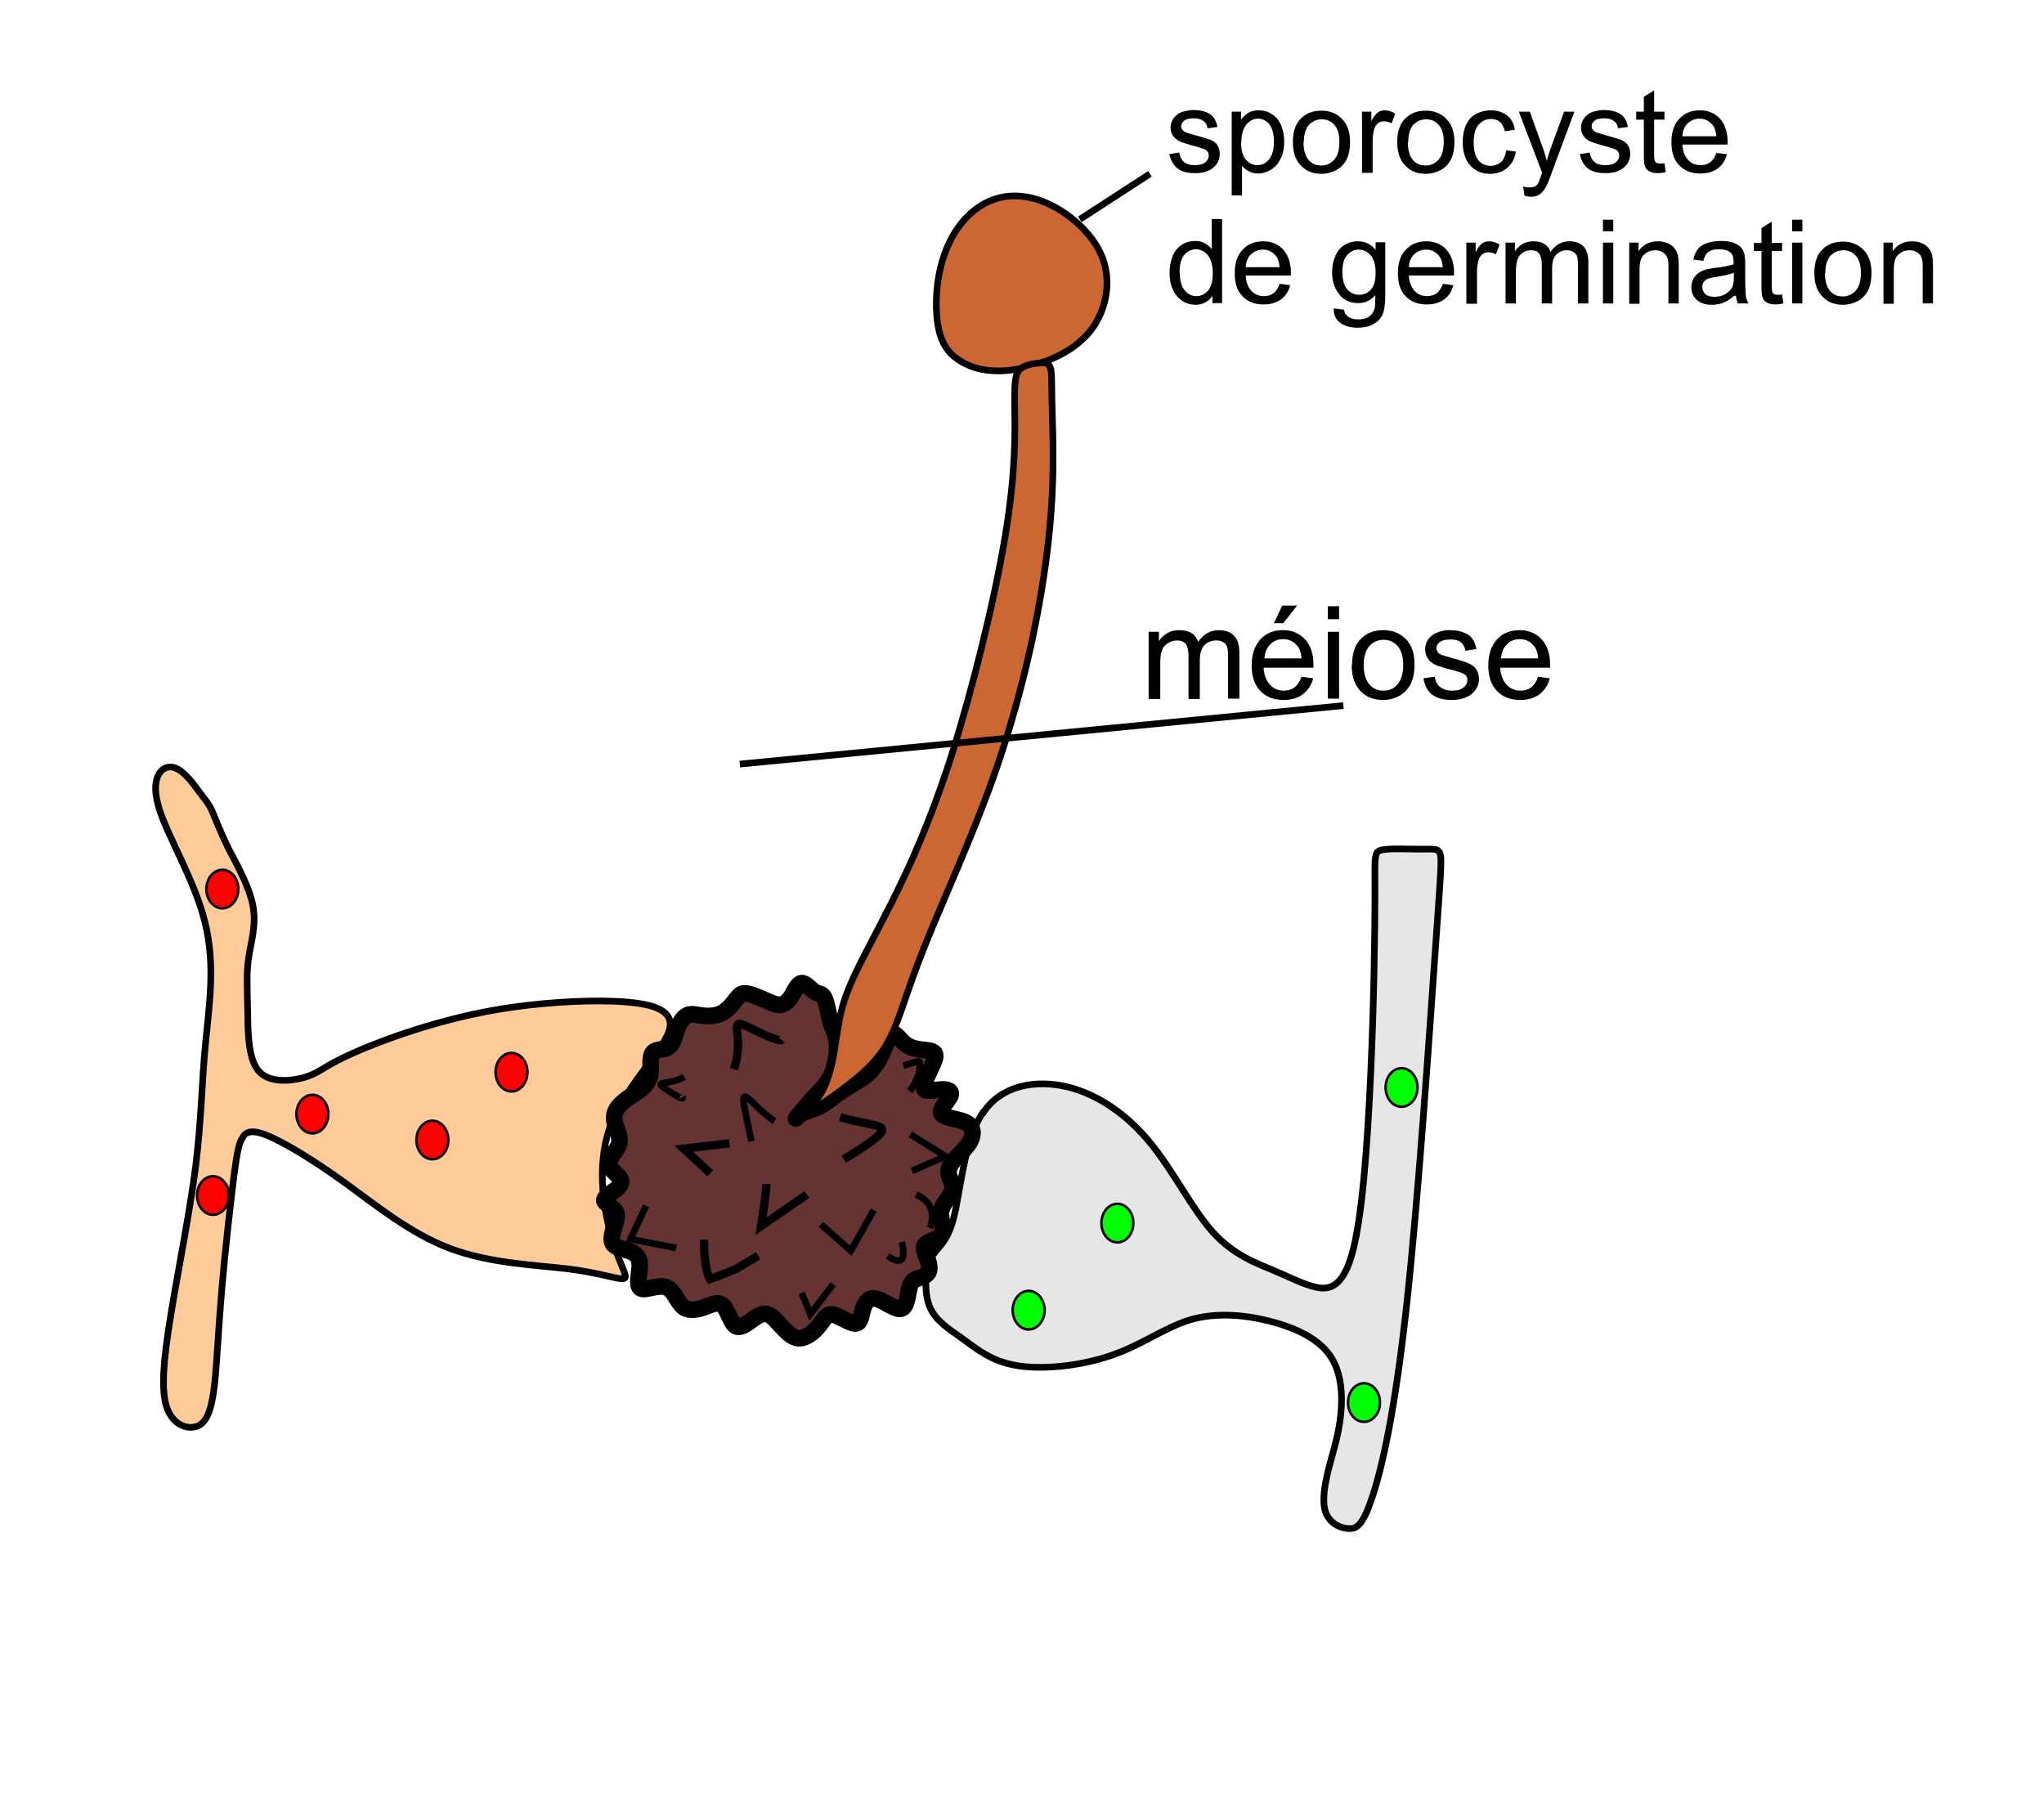 <?xml version="1.0" encoding="UTF-8"?>
<!DOCTYPE svg PUBLIC "-//W3C//DTD SVG 1.1//EN" "http://www.w3.org/Graphics/SVG/1.1/DTD/svg11.dtd">
<!-- Creator: CorelDRAW Home & Student X6 -->
<svg xmlns="http://www.w3.org/2000/svg" xml:space="preserve" width="61.5mm" height="54.5mm" version="1.1" style="shape-rendering:geometricPrecision; text-rendering:geometricPrecision; image-rendering:optimizeQuality; fill-rule:evenodd; clip-rule:evenodd"
viewBox="0 0 6150 5450"
 xmlns:xlink="http://www.w3.org/1999/xlink">
 <defs>
  <style type="text/css">
   <![CDATA[
    .str1 {stroke:black;stroke-width:7.62}
    .str0 {stroke:black;stroke-width:20}
    .str3 {stroke:black;stroke-width:25}
    .str2 {stroke:black;stroke-width:50}
    .fil6 {fill:none}
    .fil3 {fill:lime}
    .fil4 {fill:#663333}
    .fil5 {fill:#CC6633}
    .fil1 {fill:#E6E6E6}
    .fil2 {fill:red}
    .fil0 {fill:#FFCC99}
    .fil7 {fill:black;fill-rule:nonzero}
   ]]>
  </style>
 </defs>
 <g id="Plan_x0020_1">
  <path class="fil0 str0" d="M477 2427c25,86 109,221 140,349 32,129 12,251 1,367 -11,116 -12,225 -29,364 -18,140 -52,310 -74,443 -22,133 -32,230 -13,285 19,55 67,69 96,54 29,-15 40,-59 48,-127 7,-68 11,-160 21,-279 10,-119 27,-266 37,-346 11,-81 15,-95 24,-111 8,-15 20,-31 70,-12 50,19 139,72 236,142 97,70 201,156 322,201 121,45 258,49 355,61 96,12 151,33 166,29 15,-4 -9,-33 -34,-115 -25,-82 -50,-218 -9,-337 42,-119 150,-222 176,-285 26,-63 -29,-87 -123,-95 -94,-8 -227,-1 -342,15 -115,16 -213,42 -304,71 -90,29 -173,63 -222,88 -49,25 -64,41 -104,53 -40,11 -106,18 -138,-21 -32,-39 -31,-124 -32,-187 -1,-63 -4,-105 3,-152 7,-47 24,-98 13,-157 -11,-58 -48,-123 -74,-173 -25,-51 -38,-87 -48,-110 -10,-23 -19,-32 -39,-59 -20,-27 -51,-71 -83,-75 -32,-4 -65,33 -40,118z"/>
  <path class="fil1 str0" d="M2957 3348c-57,85 -67,238 -88,318 -21,80 -52,87 -69,122 -17,35 -20,99 -3,143 18,43 56,66 98,96 42,30 86,69 166,82 80,13 195,0 286,-32 91,-32 158,-83 234,-106 75,-22 158,-16 235,3 77,19 147,51 184,102 37,51 40,122 34,181 -6,59 -22,107 -35,157 -13,50 -22,101 -11,134 11,34 43,50 69,51 26,2 45,-11 74,-101 29,-90 67,-256 102,-578 35,-322 67,-799 85,-1053 18,-254 21,-286 14,-301 -6,-14 -22,-11 -58,-11 -35,0 -90,-3 -115,2 -26,5 -22,18 -22,131 0,114 -3,328 -13,546 -10,218 -26,439 -58,546 -32,107 -80,101 -118,90 -38,-11 -67,-27 -117,-48 -50,-21 -120,-46 -182,-115 -62,-69 -117,-181 -187,-267 -70,-86 -157,-147 -251,-170 -94,-22 -197,-6 -253,78z"/>
  <ellipse class="fil2 str1" cx="940" cy="3352" rx="48" ry="58"/>
  <ellipse class="fil2 str1" cx="1539" cy="3226" rx="48" ry="58"/>
  <ellipse class="fil2 str1" cx="1301" cy="3430" rx="48" ry="58"/>
  <ellipse class="fil2 str1" cx="669" cy="2675" rx="48" ry="58"/>
  <ellipse class="fil2 str1" cx="641" cy="3597" rx="48" ry="58"/>
  <ellipse class="fil3 str1" cx="3362" cy="3680" rx="48" ry="58"/>
  <ellipse class="fil3 str1" cx="3095" cy="3942" rx="48" ry="58"/>
  <ellipse class="fil3 str1" cx="4104" cy="4220" rx="48" ry="58"/>
  <ellipse class="fil3 str1" cx="4217" cy="3272" rx="48" ry="58"/>
 </g>
 <g id="Plan_x0020_2">
  <path class="fil4 str2" d="M2501 3235c14,-29 19,-68 17,-95 -2,-27 -12,-42 -19,-66 -7,-24 -11,-58 -19,-72 -7,-15 -17,-10 -29,-18 -12,-8 -27,-27 -39,-26 -12,1 -21,23 -30,38 -9,15 -18,22 -26,25 -8,4 -16,4 -36,-4 -19,-8 -50,-23 -69,-27 -19,-4 -25,2 -35,15 -10,13 -24,32 -42,42 -18,10 -40,11 -59,9 -19,-2 -35,-8 -48,-1 -13,7 -24,25 -31,45 -7,20 -11,42 -25,51 -14,9 -39,4 -48,18 -9,13 -3,44 -7,66 -4,22 -18,35 -31,45 -13,10 -24,16 -37,25 -12,9 -26,20 -33,33 -8,13 -9,27 -4,45 5,18 18,40 11,61 -7,21 -32,40 -30,58 2,18 31,34 36,48 5,15 -13,28 -28,38 -15,11 -25,19 -21,27 4,8 24,17 32,28 8,11 4,24 -1,43 -6,19 -14,42 -6,56 8,13 32,16 50,22 18,7 30,17 31,41 0,24 -11,62 2,71 13,9 51,-11 75,-4 24,7 34,41 50,57 16,16 39,13 62,6 23,-8 46,-21 61,-7 16,14 24,56 41,63 18,7 45,-21 65,-32 21,-11 35,-6 53,13 18,18 41,50 65,54 24,4 50,-18 66,-38 16,-20 22,-36 41,-33 19,4 52,28 68,27 16,0 17,-25 23,-45 6,-20 19,-35 41,-29 22,6 54,32 71,30 18,-2 21,-33 25,-53 4,-20 7,-29 19,-35 12,-6 33,-9 40,-21 7,-12 1,-33 -6,-49 -6,-17 -12,-29 -1,-38 12,-9 42,-14 49,-31 8,-17 -8,-45 -3,-69 5,-24 30,-43 34,-62 4,-19 -13,-37 -12,-56 1,-19 19,-37 35,-53 15,-16 28,-29 34,-46 6,-17 5,-37 -17,-48 -22,-11 -65,-13 -73,-26 -8,-13 19,-38 26,-53 7,-15 -7,-22 -28,-20 -21,1 -48,10 -51,-4 -3,-15 18,-52 28,-76 10,-23 8,-32 -8,-36 -16,-4 -46,-3 -67,-15 -22,-12 -35,-38 -46,-37 -11,1 -20,30 -31,55 -11,26 -26,49 -46,67 -21,18 -48,31 -73,48 -25,16 -47,36 -67,47 -21,11 -40,14 -55,22 -15,8 -24,21 -19,15 5,-7 26,-33 47,-56 21,-23 43,-42 57,-71z"/>
  <path class="fil5 str0" d="M3147 1087c52,-20 108,-52 145,-107 36,-55 52,-132 26,-202 -26,-70 -93,-131 -160,-163 -67,-32 -134,-34 -191,-5 -56,28 -102,86 -127,160 -25,73 -28,161 -16,219 12,57 41,84 72,101 32,18 67,26 108,26 41,0 89,-9 141,-29z"/>
  <polyline class="fil6 str3" points="2195,3440 2057,3456 2137,3530 "/>
  <path class="fil6 str3" d="M2528 3361c85,26 143,21 122,48 -21,26 -111,79 -111,79"/>
  <path class="fil6 str3" d="M2306 3562c0,26 -16,127 -16,127l138 -95"/>
  <polyline class="fil6 str0" points="2629,3641 2560,3763 2470,3684 "/>
  <polyline class="fil6 str0" points="1944,3628 1897,3728 2034,3755 "/>
  <polyline class="fil6 str0" points="2412,3890 2438,3954 2507,3864 "/>
  <path class="fil6 str0" d="M2756 3594c74,32 42,101 42,101"/>
  <path class="fil6 str0" d="M2671 3779c69,48 42,-42 42,-42"/>
  <path class="fil6 str0" d="M2059 3240c-53,29 -101,8 -48,42 53,34 42,19 42,19"/>
  <path class="fil6 str3" d="M2208 3217c38,-110 -30,-164 53,-122 84,42 91,34 91,34"/>
  <path class="fil6 str0" d="M2330 3373c-69,-46 -107,-122 -88,-30 19,91 19,91 19,91"/>
  <path class="fil6 str0" d="M2718 3206c57,-15 49,-23 49,8 0,30 -30,69 -30,69"/>
  <path class="fil6 str3" d="M2118 3730c0,93 18,119 18,119l79 -31 66 -40"/>
  <polyline class="fil6 str0" points="2739,3413 2845,3479 2744,3523 "/>
  <path class="fil5 str0" d="M3120 1093c-18,2 -42,7 -54,21 -12,15 -14,40 -13,112 1,72 4,191 -28,384 -32,193 -98,461 -162,663 -65,202 -128,339 -182,446 -54,107 -98,185 -123,245 -26,60 -33,103 -41,156 -8,53 -17,116 -44,165 -27,49 -73,82 -60,76 12,-7 83,-54 139,-97 56,-43 97,-83 127,-143 30,-60 49,-139 103,-274 54,-135 142,-326 207,-509 65,-183 108,-358 135,-505 27,-147 39,-266 43,-373 4,-107 -1,-201 -2,-260 -1,-60 0,-85 -6,-97 -6,-13 -19,-13 -37,-10z"/>
  <line class="fil6 str0" x1="2226" y1="2299" x2="4042" y2= "2123" />
  <path class="fil7" d="M3456 2102l0 -201 31 0 0 28c6,-10 15,-18 25,-24 10,-6 22,-9 36,-9 15,0 27,3 37,9 10,6 16,15 20,26 16,-23 37,-35 62,-35 20,0 36,6 46,17 11,11 16,28 16,51l0 138 -34 0 0 -127c0,-14 -1,-23 -3,-29 -2,-6 -6,-11 -12,-14 -6,-4 -13,-5 -21,-5 -14,0 -26,5 -35,14 -9,9 -14,25 -14,45l0 117 -34 0 0 -131c0,-15 -3,-27 -8,-34 -6,-8 -15,-11 -27,-11 -10,0 -18,3 -27,8 -8,5 -14,12 -18,22 -4,10 -5,24 -5,42l0 104 -34 0z"/>
  <path id="1" class="fil7" d="M3916 2036l35 5c-5,21 -16,36 -31,48 -15,11 -34,17 -58,17 -29,0 -53,-9 -70,-27 -17,-18 -26,-43 -26,-76 0,-34 9,-60 26,-79 17,-19 40,-28 68,-28 27,0 49,9 66,27 17,18 26,44 26,77 0,2 0,5 0,9l-150 0c1,22 8,39 19,51 11,12 25,18 42,18 12,0 23,-3 32,-10 9,-7 16,-17 21,-32zm-112 -55l112 0c-1,-17 -6,-30 -13,-38 -11,-13 -25,-20 -42,-20 -16,0 -29,5 -39,16 -11,10 -16,25 -18,42zm29 -106l25 -53 45 0 -42 53 -28 0z"/>
  <path id="2" class="fil7" d="M3995 1863l0 -39 34 0 0 39 -34 0zm0 239l0 -201 34 0 0 201 -34 0z"/>
  <path id="3" class="fil7" d="M4068 2001c0,-37 10,-65 31,-83 17,-15 38,-22 63,-22 28,0 50,9 68,27 18,18 26,43 26,75 0,26 -4,46 -12,61 -8,15 -19,26 -34,35 -15,8 -31,12 -49,12 -28,0 -51,-9 -68,-27 -17,-18 -26,-44 -26,-78zm35 0c0,26 6,45 17,58 11,13 25,19 43,19 17,0 31,-6 42,-19 11,-13 17,-32 17,-59 0,-25 -6,-44 -17,-56 -11,-13 -25,-19 -42,-19 -17,0 -31,6 -43,19 -11,13 -17,32 -17,58z"/>
  <path id="4" class="fil7" d="M4283 2041l34 -5c2,14 7,24 16,31 9,7 21,11 36,11 16,0 27,-3 35,-10 8,-6 11,-14 11,-22 0,-8 -3,-14 -10,-18 -5,-3 -16,-7 -35,-12 -25,-6 -42,-12 -52,-16 -10,-5 -17,-11 -22,-19 -5,-8 -8,-17 -8,-27 0,-9 2,-17 6,-25 4,-8 10,-14 17,-19 5,-4 13,-7 22,-10 9,-3 19,-4 29,-4 16,0 30,2 42,7 12,5 21,11 26,19 6,8 10,18 12,31l-33 5c-1,-10 -6,-19 -13,-25 -7,-6 -17,-9 -31,-9 -16,0 -27,3 -33,8 -7,5 -10,11 -10,18 0,4 1,8 4,12 3,4 7,7 13,9 3,1 13,4 30,9 24,6 41,12 50,16 10,4 17,10 23,18 5,8 8,18 8,29 0,11 -3,22 -10,32 -7,10 -16,18 -29,23 -13,6 -27,8 -42,8 -26,0 -46,-5 -60,-16 -14,-11 -22,-27 -26,-48z"/>
  <path id="5" class="fil7" d="M4628 2036l35 5c-5,21 -16,36 -31,48 -15,11 -34,17 -58,17 -29,0 -53,-9 -70,-27 -17,-18 -26,-43 -26,-76 0,-34 9,-60 26,-79 17,-19 40,-28 68,-28 27,0 49,9 66,27 17,18 26,44 26,77 0,2 0,5 0,9l-150 0c1,22 8,39 19,51 11,12 25,18 42,18 12,0 23,-3 32,-10 9,-7 16,-17 21,-32zm-112 -55l112 0c-1,-17 -6,-30 -13,-38 -11,-13 -25,-20 -42,-20 -16,0 -29,5 -39,16 -11,10 -16,25 -18,42z"/>
  <path class="fil7" d="M3517 464l31 -5c2,12 7,22 14,28 8,7 19,10 33,10 14,0 25,-3 32,-9 7,-6 10,-13 10,-20 0,-7 -3,-13 -9,-17 -4,-3 -15,-6 -32,-11 -23,-6 -38,-11 -47,-15 -9,-4 -15,-10 -20,-17 -5,-7 -7,-16 -7,-24 0,-8 2,-16 6,-23 4,-7 9,-13 15,-17 5,-4 11,-7 20,-9 8,-2 17,-4 27,-4 14,0 27,2 38,6 11,4 19,10 24,17 5,7 9,17 11,28l-30 4c-1,-10 -5,-17 -12,-22 -7,-5 -16,-8 -28,-8 -14,0 -24,2 -30,7 -6,5 -9,10 -9,17 0,4 1,8 4,11 3,3 6,6 12,8 3,1 12,4 27,8 22,6 37,11 46,14 9,4 16,9 20,16 5,7 7,16 7,27 0,10 -3,20 -9,29 -6,9 -15,16 -26,21 -11,5 -24,7 -39,7 -24,0 -42,-5 -54,-15 -12,-10 -20,-24 -24,-44z"/>
  <path id="1" class="fil7" d="M3706 589l0 -253 28 0 0 24c7,-9 14,-16 23,-21 8,-5 19,-7 30,-7 16,0 29,4 41,12 12,8 21,19 27,34 6,15 9,31 9,48 0,19 -3,35 -10,50 -7,15 -16,26 -29,34 -13,8 -26,12 -40,12 -10,0 -20,-2 -28,-7 -8,-4 -15,-10 -20,-16l0 89 -31 0zm28 -161c0,23 5,41 14,52 10,11 21,17 35,17 14,0 26,-6 35,-17 10,-12 15,-30 15,-54 0,-23 -5,-41 -14,-52 -10,-12 -21,-17 -34,-17 -13,0 -25,6 -35,18 -10,12 -15,30 -15,54z"/>
  <path id="2" class="fil7" d="M3890 428c0,-34 9,-59 28,-75 16,-14 35,-20 58,-20 25,0 46,8 62,25 16,16 24,39 24,68 0,24 -4,42 -11,55 -7,13 -17,24 -31,31 -13,7 -28,11 -44,11 -26,0 -46,-8 -62,-25 -16,-16 -24,-40 -24,-71zm32 0c0,23 5,41 15,53 10,12 23,17 39,17 15,0 28,-6 39,-18 10,-12 15,-30 15,-53 0,-23 -5,-40 -15,-51 -10,-12 -23,-17 -38,-17 -16,0 -28,6 -39,17 -10,12 -15,29 -15,52z"/>
  <path id="3" class="fil7" d="M4098 519l0 -183 28 0 0 28c7,-13 14,-22 20,-26 6,-4 13,-6 20,-6 10,0 21,3 32,10l-11 29c-8,-4 -15,-6 -23,-6 -7,0 -13,2 -18,6 -5,4 -9,10 -11,17 -3,11 -5,23 -5,36l0 96 -31 0z"/>
  <path id="4" class="fil7" d="M4204 428c0,-34 9,-59 28,-75 16,-14 35,-20 58,-20 25,0 46,8 62,25 16,16 24,39 24,68 0,24 -4,42 -11,55 -7,13 -17,24 -31,31 -13,7 -28,11 -44,11 -26,0 -46,-8 -62,-25 -16,-16 -24,-40 -24,-71zm32 0c0,23 5,41 15,53 10,12 23,17 39,17 15,0 28,-6 39,-18 10,-12 15,-30 15,-53 0,-23 -5,-40 -15,-51 -10,-12 -23,-17 -38,-17 -16,0 -28,6 -39,17 -10,12 -15,29 -15,52z"/>
  <path id="5" class="fil7" d="M4531 452l30 4c-3,21 -12,37 -26,49 -14,12 -31,18 -51,18 -25,0 -45,-8 -60,-25 -15,-16 -23,-40 -23,-70 0,-20 3,-37 10,-52 7,-15 16,-26 30,-33 13,-7 28,-11 44,-11 20,0 36,5 49,15 13,10 21,24 24,43l-30 5c-3,-12 -8,-22 -15,-28 -7,-6 -16,-9 -26,-9 -16,0 -28,6 -38,17 -10,11 -15,29 -15,53 0,25 5,42 14,54 9,11 22,17 37,17 12,0 22,-4 31,-11 8,-7 13,-19 16,-34z"/>
  <path id="6" class="fil7" d="M4587 590l-4 -29c7,2 13,3 18,3 7,0 12,-1 17,-3 4,-2 8,-6 10,-10 2,-3 5,-11 9,-23 1,-2 1,-4 3,-8l-70 -184 33 0 38 106c5,13 9,27 13,42 4,-14 8,-28 13,-41l39 -107 31 0 -69 186c-7,20 -13,34 -17,41 -6,10 -12,18 -19,22 -7,5 -16,7 -26,7 -6,0 -13,-1 -20,-4z"/>
  <path id="7" class="fil7" d="M4752 464l31 -5c2,12 7,22 14,28 8,7 19,10 33,10 14,0 25,-3 32,-9 7,-6 10,-13 10,-20 0,-7 -3,-13 -9,-17 -4,-3 -15,-6 -32,-11 -23,-6 -38,-11 -47,-15 -9,-4 -15,-10 -20,-17 -5,-7 -7,-16 -7,-24 0,-8 2,-16 6,-23 4,-7 9,-13 15,-17 5,-4 11,-7 20,-9 8,-2 17,-4 27,-4 14,0 27,2 38,6 11,4 19,10 24,17 5,7 9,17 11,28l-30 4c-1,-10 -5,-17 -12,-22 -7,-5 -16,-8 -28,-8 -14,0 -24,2 -30,7 -6,5 -9,10 -9,17 0,4 1,8 4,11 3,3 6,6 12,8 3,1 12,4 27,8 22,6 37,11 46,14 9,4 16,9 20,16 5,7 7,16 7,27 0,10 -3,20 -9,29 -6,9 -15,16 -26,21 -11,5 -24,7 -39,7 -24,0 -42,-5 -54,-15 -12,-10 -20,-24 -24,-44z"/>
  <path id="8" class="fil7" d="M5008 491l4 27c-9,2 -17,3 -23,3 -11,0 -20,-2 -26,-5 -6,-4 -11,-8 -13,-14 -3,-6 -4,-18 -4,-37l0 -105 -23 0 0 -24 23 0 0 -45 31 -19 0 64 31 0 0 24 -31 0 0 107c0,9 1,15 2,17 1,3 3,5 5,6 2,1 6,2 11,2 3,0 8,0 14,-1z"/>
  <path id="9" class="fil7" d="M5164 460l32 4c-5,19 -14,33 -28,43 -14,10 -31,15 -52,15 -27,0 -48,-8 -64,-25 -16,-16 -23,-40 -23,-69 0,-31 8,-55 24,-71 16,-17 36,-25 62,-25 24,0 44,8 60,25 15,17 23,40 23,70 0,2 0,5 0,8l-136 0c1,20 7,35 17,46 10,11 23,16 38,16 11,0 21,-3 29,-9 8,-6 14,-16 19,-29zm-102 -50l102 0c-1,-15 -5,-27 -12,-35 -10,-12 -23,-18 -38,-18 -14,0 -26,5 -36,14 -10,10 -15,22 -16,38z"/>
  <path id="10" class="fil7" d="M3648 913l0 -23c-12,18 -29,27 -51,27 -15,0 -28,-4 -40,-12 -12,-8 -22,-19 -28,-34 -7,-14 -10,-31 -10,-50 0,-18 3,-35 9,-50 6,-15 15,-26 27,-34 12,-8 26,-12 41,-12 11,0 21,2 29,7 9,5 16,11 21,18l0 -91 31 0 0 253 -29 0zm-98 -91c0,23 5,41 15,52 10,12 22,17 35,17 14,0 25,-6 35,-17 9,-11 14,-28 14,-51 0,-25 -5,-43 -15,-55 -10,-12 -22,-18 -36,-18 -14,0 -25,6 -35,17 -9,11 -14,29 -14,53z"/>
  <path id="11" class="fil7" d="M3850 854l32 4c-5,19 -14,33 -28,43 -14,10 -31,15 -52,15 -27,0 -48,-8 -64,-25 -16,-16 -23,-40 -23,-69 0,-31 8,-55 24,-71 16,-17 36,-25 62,-25 24,0 44,8 60,25 15,17 23,40 23,70 0,2 0,5 0,8l-136 0c1,20 7,35 17,46 10,11 23,16 38,16 11,0 21,-3 29,-9 8,-6 14,-16 19,-29zm-102 -50l102 0c-1,-15 -5,-27 -12,-35 -10,-12 -23,-18 -38,-18 -14,0 -26,5 -36,14 -10,10 -15,22 -16,38z"/>
  <path id="12" class="fil7" d="M4014 928l30 4c1,9 5,16 11,20 8,6 18,9 32,9 14,0 25,-3 33,-9 8,-6 13,-14 16,-24 2,-6 2,-20 2,-40 -14,16 -30,24 -51,24 -25,0 -45,-9 -58,-27 -14,-18 -21,-40 -21,-65 0,-17 3,-34 9,-48 6,-15 15,-26 27,-34 12,-8 26,-12 42,-12 22,0 39,9 53,26l0 -23 29 0 0 158c0,29 -3,49 -9,61 -6,12 -15,21 -28,28 -13,7 -28,10 -46,10 -22,0 -39,-5 -53,-15 -13,-10 -20,-25 -19,-44zm25 -110c0,24 5,41 14,52 10,11 22,17 36,17 14,0 26,-5 36,-16 10,-11 14,-28 14,-52 0,-22 -5,-39 -15,-51 -10,-11 -22,-17 -36,-17 -14,0 -26,6 -35,17 -10,11 -14,28 -14,50z"/>
  <path id="13" class="fil7" d="M4341 854l32 4c-5,19 -14,33 -28,43 -14,10 -31,15 -52,15 -27,0 -48,-8 -64,-25 -16,-16 -23,-40 -23,-69 0,-31 8,-55 24,-71 16,-17 36,-25 62,-25 24,0 44,8 60,25 15,17 23,40 23,70 0,2 0,5 0,8l-136 0c1,20 7,35 17,46 10,11 23,16 38,16 11,0 21,-3 29,-9 8,-6 14,-16 19,-29zm-102 -50l102 0c-1,-15 -5,-27 -12,-35 -10,-12 -23,-18 -38,-18 -14,0 -26,5 -36,14 -10,10 -15,22 -16,38z"/>
  <path id="14" class="fil7" d="M4412 913l0 -183 28 0 0 28c7,-13 14,-22 20,-26 6,-4 13,-6 20,-6 10,0 21,3 32,10l-11 29c-8,-4 -15,-6 -23,-6 -7,0 -13,2 -18,6 -5,4 -9,10 -11,17 -3,11 -5,23 -5,36l0 96 -31 0z"/>
  <path id="15" class="fil7" d="M4530 913l0 -183 28 0 0 26c6,-9 13,-16 23,-22 10,-5 20,-8 33,-8 14,0 25,3 33,8 9,6 15,13 18,24 15,-21 33,-32 57,-32 18,0 32,5 42,15 10,10 15,26 15,46l0 126 -31 0 0 -115c0,-12 -1,-21 -3,-27 -2,-5 -6,-10 -11,-13 -5,-3 -12,-5 -19,-5 -13,0 -24,4 -32,13 -9,9 -13,22 -13,41l0 106 -31 0 0 -119c0,-14 -3,-24 -8,-31 -5,-7 -13,-10 -25,-10 -9,0 -17,2 -24,7 -7,5 -13,11 -16,20 -3,9 -5,22 -5,38l0 95 -31 0z"/>
  <path id="16" class="fil7" d="M4823 696l0 -35 31 0 0 35 -31 0zm0 217l0 -183 31 0 0 183 -31 0z"/>
  <path id="17" class="fil7" d="M4902 913l0 -183 28 0 0 26c13,-20 33,-30 58,-30 11,0 21,2 30,6 9,4 16,9 21,16 5,6 8,14 10,23 1,6 2,16 2,30l0 112 -31 0 0 -111c0,-13 -1,-22 -4,-28 -2,-6 -7,-11 -13,-15 -6,-4 -13,-6 -22,-6 -13,0 -25,4 -34,13 -10,8 -14,24 -14,48l0 100 -31 0z"/>
  <path id="18" class="fil7" d="M5218 890c-12,10 -23,17 -33,21 -11,4 -22,6 -34,6 -20,0 -36,-5 -46,-15 -11,-10 -16,-22 -16,-38 0,-9 2,-17 6,-25 4,-7 9,-13 16,-18 7,-4 14,-8 22,-10 6,-2 15,-3 28,-5 25,-3 44,-7 55,-11 0,-4 0,-7 0,-8 0,-13 -3,-21 -9,-27 -8,-7 -20,-10 -35,-10 -15,0 -25,3 -32,8 -7,5 -12,14 -15,27l-30 -4c3,-13 7,-24 14,-32 6,-8 16,-14 28,-18 12,-4 26,-6 42,-6 16,0 28,2 38,6 10,4 17,8 22,14 5,6 8,13 10,21 1,5 2,15 2,29l0 41c0,29 1,47 2,55 1,8 4,15 8,22l-32 0c-3,-7 -5,-14 -6,-23zm-2 -69c-11,5 -28,8 -51,12 -13,2 -22,4 -27,6 -5,2 -9,6 -12,10 -3,4 -4,9 -4,15 0,8 3,15 9,21 6,5 15,8 28,8 12,0 23,-3 32,-8 9,-5 16,-12 21,-21 3,-7 5,-17 5,-31l0 -11z"/>
  <path id="19" class="fil7" d="M5362 886l4 27c-9,2 -17,3 -23,3 -11,0 -20,-2 -26,-5 -6,-4 -11,-8 -13,-14 -3,-6 -4,-18 -4,-37l0 -105 -23 0 0 -24 23 0 0 -45 31 -19 0 64 31 0 0 24 -31 0 0 107c0,9 1,15 2,17 1,3 3,5 5,6 2,1 6,2 11,2 3,0 8,0 14,-1z"/>
  <path id="20" class="fil7" d="M5392 696l0 -35 31 0 0 35 -31 0zm0 217l0 -183 31 0 0 183 -31 0z"/>
  <path id="21" class="fil7" d="M5459 822c0,-34 9,-59 28,-75 16,-14 35,-20 58,-20 25,0 46,8 62,25 16,16 24,39 24,68 0,24 -4,42 -11,55 -7,13 -17,24 -31,31 -13,7 -28,11 -44,11 -26,0 -46,-8 -62,-25 -16,-16 -24,-40 -24,-71zm32 0c0,23 5,41 15,53 10,12 23,17 39,17 15,0 28,-6 39,-18 10,-12 15,-30 15,-53 0,-23 -5,-40 -15,-51 -10,-12 -23,-17 -38,-17 -16,0 -28,6 -39,17 -10,12 -15,29 -15,52z"/>
  <path id="22" class="fil7" d="M5667 913l0 -183 28 0 0 26c13,-20 33,-30 58,-30 11,0 21,2 30,6 9,4 16,9 21,16 5,6 8,14 10,23 1,6 2,16 2,30l0 112 -31 0 0 -111c0,-13 -1,-22 -4,-28 -2,-6 -7,-11 -13,-15 -6,-4 -13,-6 -22,-6 -13,0 -25,4 -34,13 -10,8 -14,24 -14,48l0 100 -31 0z"/>
  <line class="fil6 str0" x1="3249" y1="660" x2="3460" y2= "523" />
 </g>
</svg>
